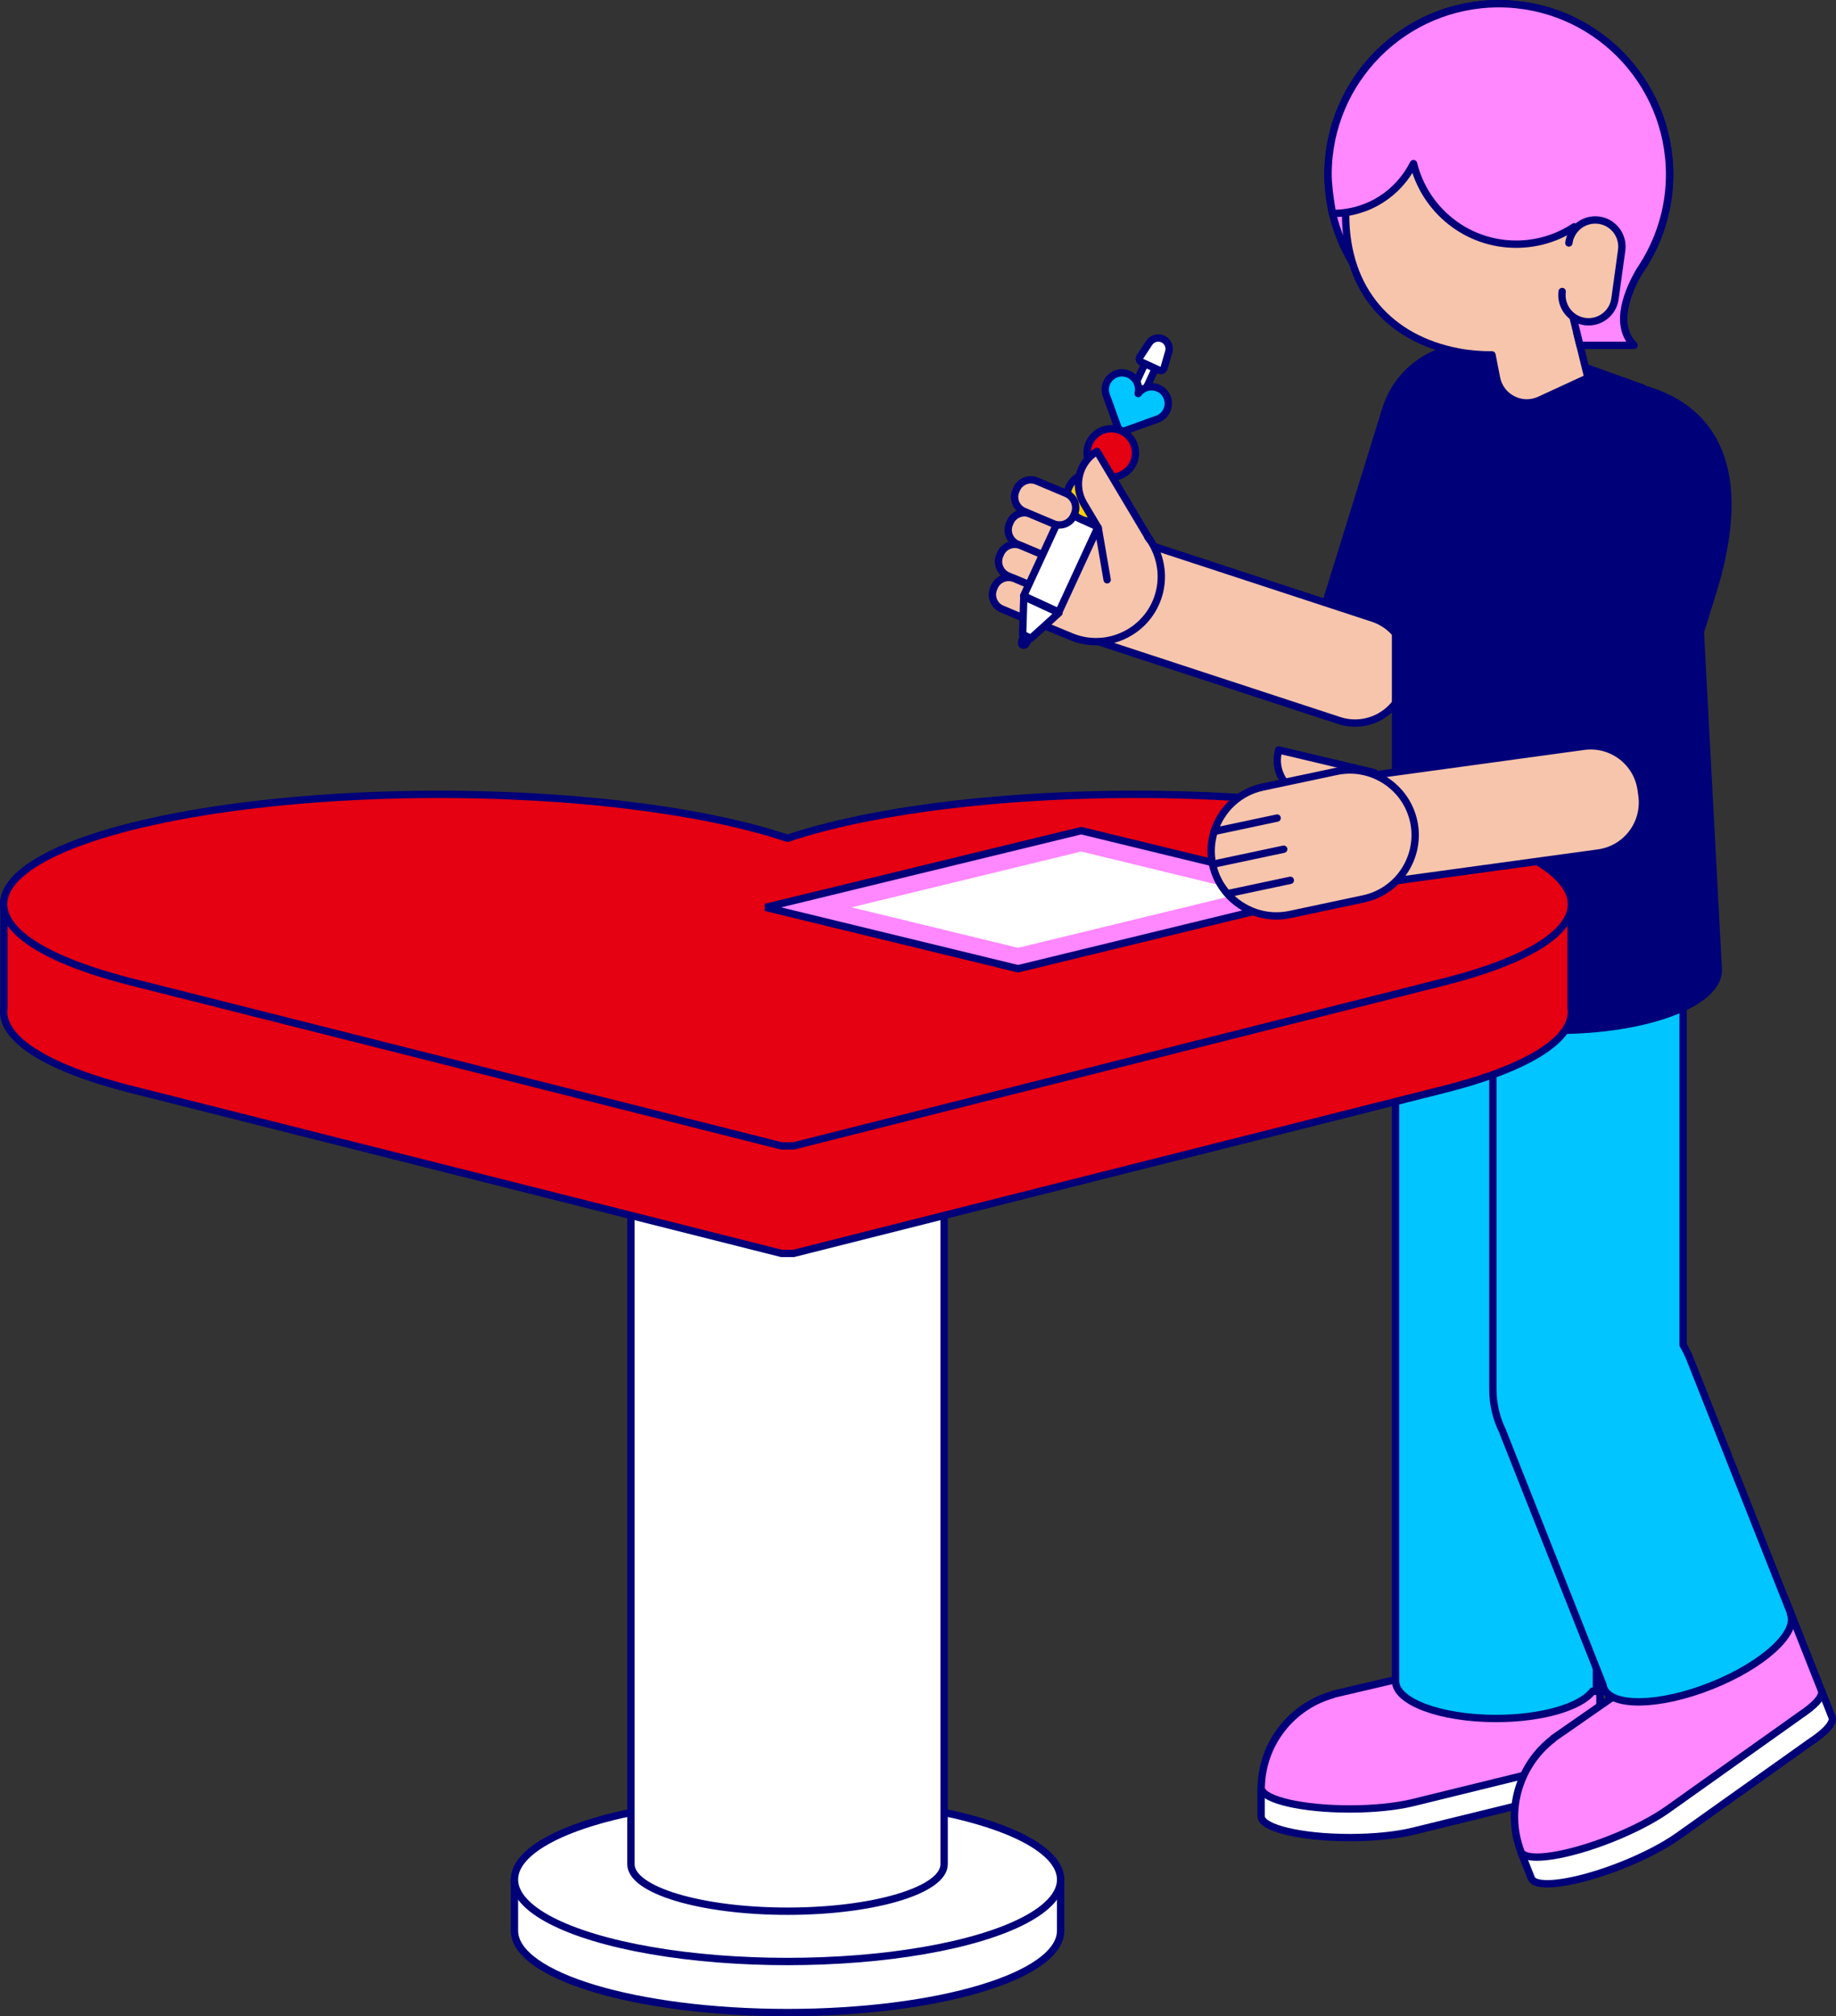 <?xml version="1.0" encoding="UTF-8"?><svg id="Layer_2" xmlns="http://www.w3.org/2000/svg" viewBox="0 0 499.58 548.42"><rect x="0" y="0" width="499.58" height="548.42" fill="#333333" stroke="none"/><defs><style>.cls-1,.cls-2,.cls-3,.cls-4,.cls-5,.cls-6,.cls-7,.cls-8,.cls-9{stroke:#000078;stroke-width:2px;}.cls-1,.cls-3,.cls-4,.cls-5,.cls-6,.cls-7,.cls-8,.cls-9{stroke-linecap:round;stroke-linejoin:round;}.cls-1,.cls-10{fill:#e50012;}.cls-2,.cls-3{fill:none;}.cls-4,.cls-11{fill:#fff;}.cls-12,.cls-9{fill:#000078;}.cls-13,.cls-5{fill:#f7c5ab;}.cls-14,.cls-7{fill:#00c5ff;}.cls-6{fill:#fccf00;}.cls-8,.cls-15{fill:#ff87ff;}</style></defs><g id="design"><path class="cls-11" d="M424.65,475.87v2.84c-3.71-.57-8.14-.91-12.9-.91-7.23,0-13.69.77-18.02,1.98l-40.13,9.4v-2.52h-10.44v7.36c0,3.2,10.8,5.8,24.12,5.8,6.61,0,12.59-.64,16.94-1.67h.07s.07-.03.1-.04l42.84-10.51c4.98-1.02,8.14-2.52,8.14-4.21v-7.79l-10.71.27Z"/><path class="cls-3" d="M424.65,475.87v2.84c-3.71-.57-8.14-.91-12.9-.91-7.23,0-13.69.77-18.02,1.98l-40.13,9.4v-2.52h-10.44v7.36c0,3.2,10.8,5.8,24.12,5.8,6.61,0,12.59-.64,16.94-1.67h.07s.07-.03.1-.04l42.84-10.51c4.98-1.02,8.14-2.52,8.14-4.21v-7.79l-10.71.27Z"/><path class="cls-15" d="M406.65,449.08h-24.73v7.26l-19.19,4.49-.09.1c-11.06,3.12-19.21,13.16-19.46,25.16,0,.04-.03.09-.03.14,0,.03.01.06.02.08,0,.11-.02.23-.02.34l.07-.07c.76,3.04,11.22,5.45,24.04,5.45,6.61,0,12.59-.64,16.94-1.67h.07s.07-.03.1-.04l42.84-10.51c4.98-1.02,8.14-2.52,8.14-4.21v-18.06l-28.71-8.45Z"/><path class="cls-3" d="M406.65,449.08h-24.73v7.26l-19.19,4.49-.09.1c-11.06,3.12-19.21,13.16-19.46,25.16,0,.04-.03.09-.03.14,0,.03.01.06.02.08,0,.11-.02.23-.02.34l.07-.07c.76,3.04,11.22,5.45,24.04,5.45,6.61,0,12.59-.64,16.94-1.67h.07s.07-.03.1-.04l42.84-10.51c4.98-1.02,8.14-2.52,8.14-4.21v-18.06l-28.71-8.45Z"/><path class="cls-14" d="M379.73,268.36v188.86c0,5.63,12.24,10.2,27.33,10.2,12.52,0,23.04-3.14,26.28-7.43l1.05.06v-208.1l-54.66,16.42Z"/><path class="cls-3" d="M379.73,268.36v188.86c0,5.63,12.24,10.2,27.33,10.2,12.52,0,23.04-3.14,26.28-7.43l1.05.06v-208.1l-54.66,16.42Z"/><path class="cls-11" d="M498.48,467.03l-2.87-7.25-9.85,4.2,1.05,2.65c-3.66.83-7.9,2.15-12.33,3.9-6.72,2.66-12.43,5.75-16.02,8.47l-33.86,23.52-.93-2.35-9.71,3.85,2.71,6.85c1.18,2.98,12.17,1.41,24.56-3.49,6.14-2.43,11.47-5.23,15.14-7.8h0l.05-.03s.06-.04.1-.07l33.79-24.01h0l2.15-1.53c4.26-2.79,6.65-5.35,6.03-6.92Z"/><path class="cls-3" d="M498.48,467.03l-2.87-7.25-9.85,4.2,1.05,2.65c-3.66.83-7.9,2.15-12.33,3.9-6.72,2.66-12.43,5.75-16.02,8.47l-33.86,23.52-.93-2.35-9.71,3.85,2.71,6.85c1.18,2.98,12.17,1.41,24.56-3.49,6.14-2.43,11.47-5.23,15.14-7.8h0l.05-.03s.06-.04.1-.07l33.79-24.01h0l2.15-1.53c4.26-2.79,6.65-5.35,6.03-6.92Z"/><path class="cls-15" d="M489.58,466.7c4.26-2.79,6.65-5.35,6.03-6.91l-9.85-24.88-26.6,10.8-23,9.11,2.68,6.76-16.18,11.24-.05.12c-9.14,6.97-13.01,19.31-8.82,30.55.01.04,0,.1.02.14.01.03.04.04.05.07.04.11.07.22.11.33l.04-.1c1.83,2.54,12.43.93,24.36-3.79,6.14-2.43,11.47-5.23,15.14-7.8h0l.05-.03s.06-.04.1-.07l35.94-25.54Z"/><path class="cls-3" d="M489.58,466.7c4.26-2.79,6.65-5.35,6.03-6.91l-9.85-24.88-26.6,10.8-23,9.11,2.68,6.76-16.18,11.24-.05.12c-9.14,6.97-13.01,19.31-8.82,30.55.01.04,0,.1.02.14.01.03.04.04.05.07.04.11.07.22.11.33l.04-.1c1.83,2.54,12.43.93,24.36-3.79,6.14-2.43,11.47-5.23,15.14-7.8h0l.05-.03s.06-.04.1-.07l35.94-25.54Z"/><path class="cls-14" d="M487.21,439h0c0-.19-.03-.39-.1-.57l-27.3-68.92c-.52-1.31-1.15-2.53-1.84-3.71v-107.06h-51.76v119.1c0,4.14.97,8.02,2.66,11.45.04.11.07.23.12.35l27.19,68.65c.04.29.1.57.21.85,2.08,5.24,15.13,4.98,29.16-.58,14.04-5.56,23.73-14.31,21.66-19.55Z"/><path class="cls-3" d="M487.21,439h0c0-.19-.03-.39-.1-.57l-27.3-68.92c-.52-1.31-1.15-2.53-1.84-3.71v-107.06h-51.76v119.1c0,4.14.97,8.02,2.66,11.45.04.11.07.23.12.35l27.19,68.65c.04.29.1.57.21.85,2.08,5.24,15.13,4.98,29.16-.58,14.04-5.56,23.73-14.31,21.66-19.55Z"/><path class="cls-12" d="M459.72,116.91l-12.73-11.37-31.33-11.26c-4.06-.37-7.72-.21-11.01.4-11.92-2.23-23.89,4.77-27.57,16.64l-17.72,57.18,23.29,9.54v80.01c-1.84,1.81-2.9,3.76-2.9,5.82,0,9.05,19.65,16.38,43.9,16.38s43.91-7.33,43.91-16.38h0l-7.83-146.95Z"/><path class="cls-3" d="M459.72,116.91l-12.73-11.37-31.33-11.26c-4.06-.37-7.72-.21-11.01.4-11.92-2.23-23.89,4.77-27.57,16.64l-17.72,57.18,23.29,9.54v80.01c-1.84,1.81-2.9,3.76-2.9,5.82,0,9.05,19.65,16.38,43.9,16.38s43.91-7.33,43.91-16.38h0l-7.83-146.95Z"/><circle class="cls-8" cx="407.83" cy="47.47" r="46.47"/><path class="cls-13" d="M451.3,53.55c.47-24.69-13.89-44.85-38.47-44.85s-46.68,25.46-46.68,49.76c0,20.56,12.09,33.71,30.54,37.25,3.12.6,6.22.84,9.28.82l1.23,6.28c1.05,5.34,6.82,8.28,11.75,6.01l13.13-6.06-3.05-12.4c12.88-7.35,21.95-20.64,22.26-36.81Z"/><path class="cls-3" d="M451.3,53.55c.47-24.69-13.89-44.85-38.47-44.85s-46.68,25.46-46.68,49.76c0,20.56,12.09,33.71,30.54,37.25,3.12.6,6.22.84,9.28.82l1.23,6.28c1.05,5.34,6.82,8.28,11.75,6.01l13.13-6.06-3.05-12.4c12.88-7.35,21.95-20.64,22.26-36.81Z"/><path class="cls-15" d="M447.76,71.11c.29-.43.47-.67.47-.67l-.14.11c3.91-6.81,6.21-14.66,6.21-23.07,0-25.66-20.8-46.47-46.47-46.47s-46.47,20.8-46.47,46.47c0,2.3.46,6.54,1.21,10.58,9.79,0,17.95-5.49,22.05-13.57,3.09,12.59,14.41,21.93,27.95,21.93,5.84,0,11.27-1.75,15.81-4.74l6.3,18.59-6.9,5,2.13,8.67h14.73c-5.74-5.65-1.44-15.23,1.48-20.23.58-.84,1.11-1.72,1.63-2.59Z"/><path class="cls-3" d="M447.76,71.11c.29-.43.47-.67.47-.67l-.14.11c3.91-6.81,6.21-14.66,6.21-23.07,0-25.66-20.8-46.47-46.47-46.47s-46.47,20.8-46.47,46.47c0,2.3.46,6.54,1.21,10.58,9.79,0,17.95-5.49,22.05-13.57,3.09,12.59,14.41,21.93,27.95,21.93,5.84,0,11.27-1.75,15.81-4.74l6.3,18.59-6.9,5,2.13,8.67h14.73c-5.74-5.65-1.44-15.23,1.48-20.23.58-.84,1.11-1.72,1.63-2.59Z"/><path class="cls-5" d="M425.07,79.29c-.27,1.98.29,3.89,1.41,5.37s2.81,2.53,4.79,2.8h0c1.98.27,3.89-.29,5.37-1.41,1.48-1.12,2.53-2.81,2.8-4.79l.91-6.6.91-6.6c.27-1.98-.29-3.89-1.41-5.37-1.12-1.48-2.81-2.53-4.79-2.8h0c-1.98-.27-3.89.29-5.37,1.41-1.48,1.12-2.53,2.81-2.8,4.79"/><path class="cls-13" d="M373.51,168.14l-66.99-21.95-9.12,27.84,66.99,21.95c7.29,2.39,15.13-1.58,17.52-8.87l.48-1.46c2.38-7.28-1.59-15.13-8.87-17.51Z"/><path class="cls-3" d="M373.51,168.14l-66.99-21.95-9.12,27.84,66.99,21.95c7.29,2.39,15.13-1.58,17.52-8.87l.48-1.46c2.38-7.28-1.59-15.13-8.87-17.51Z"/><path class="cls-5" d="M272.55,165.36l18.96,7.83c9.01,3.72,19.43-.61,23.15-9.62h0c3.72-9.01-.6-19.43-9.62-23.15l-18.96-7.83-13.53,32.76Z"/><path class="cls-5" d="M276.93,148.05l7.97,3.36c2.16.91,4.64-.1,5.55-2.26l.18-.43c.91-2.16-.1-4.64-2.26-5.55l-7.97-3.36c-2.16-.91-4.64.1-5.55,2.26l-.18.43c-.91,2.16.1,4.64,2.26,5.55Z"/><path class="cls-5" d="M274.3,156.64l7.97,3.36c2.16.91,4.64-.1,5.55-2.26l.18-.43c.91-2.16-.1-4.64-2.26-5.55l-7.97-3.36c-2.16-.91-4.64.1-5.55,2.26l-.18.43c-.91,2.15.1,4.64,2.26,5.55Z"/><path class="cls-5" d="M272.63,165.64l7.97,3.36c2.16.91,4.64-.1,5.55-2.26l.18-.43c.91-2.16-.1-4.64-2.26-5.55l-7.97-3.36c-2.16-.91-4.64.1-5.55,2.26l-.18.43c-.91,2.15.1,4.64,2.26,5.55Z"/><rect class="cls-4" x="289.91" y="112.6" width="32.54" height="3.14" transform="translate(74.21 344.32) rotate(-65.22)"/><path class="cls-7" d="M314.89,114.01l-.07.02-8.57,3.09c-.86.31-1.8-.14-2.11-.99l-3.12-8.64h0c-.91-2.52.55-5.31,3.23-5.96,2.06-.5,4.23.55,5.14,2.47.47,1,.55,2.07.31,3.05.6-.81,1.47-1.44,2.54-1.71,2.05-.53,4.24.48,5.18,2.38,1.22,2.47,0,5.38-2.52,6.29Z"/><path class="cls-4" d="M316.4,92.21h0c-1.33-.61-2.91-.16-3.71,1.06l-2.52,3.82c-.32.48-.13,1.14.39,1.38l4.87,2.24c.53.24,1.14-.04,1.31-.6l1.27-4.4c.41-1.4-.27-2.89-1.6-3.51Z"/><rect class="cls-4" x="275.91" y="147.42" width="25.47" height="10.54" transform="translate(29.04 350.78) rotate(-65.22)"/><circle class="cls-6" cx="296.87" cy="135.23" r="6.58"/><circle class="cls-1" cx="302.38" cy="123.2" r="6.58"/><polygon class="cls-4" points="278.26 172.61 280.49 173.63 288.15 166.69 278.58 162.27 278.26 172.61"/><path class="cls-4" d="M278.3,175.45h0c.25.12.56.05.73-.17l1.2-1.76-1.7-.79-.57,2.05c-.05.28.09.55.34.67Z"/><path class="cls-5" d="M278.67,139.09l7.97,3.36c2.16.91,4.64-.1,5.55-2.26l.18-.43c.91-2.16-.1-4.64-2.26-5.55l-7.97-3.36c-2.16-.91-4.64.1-5.55,2.26l-.18.43c-.91,2.15.1,4.64,2.26,5.55Z"/><path class="cls-5" d="M298.82,143.56l-3.92-6.58c-2.93-4.92-1.32-11.29,3.6-14.22h0l14.24,23.89"/><line class="cls-3" x1="301.26" y1="157.7" x2="298.82" y2="143.56"/><polyline class="cls-9" points="406.21 263.86 379.73 263.86 379.73 161"/><path class="cls-9" d="M434.39,141.81l-16.27,60.89,30.11,15.57,17.91-57.55c13.73-44.88-11.42-52.82-19.76-55.18"/><path class="cls-11" d="M272.35,511.23c-13.62-5.12-34.54-8.4-58.06-8.4s-44.45,3.29-58.06,8.4h-16.25v13.89c0,12.31,33.27,22.29,74.31,22.29s74.31-9.98,74.31-22.29v-13.89h-16.25Z"/><path class="cls-3" d="M272.35,511.23c-13.62-5.12-34.54-8.4-58.06-8.4s-44.45,3.29-58.06,8.4h-16.25v13.89c0,12.31,33.27,22.29,74.31,22.29s74.31-9.98,74.31-22.29v-13.89h-16.25Z"/><ellipse class="cls-4" cx="214.29" cy="511.23" rx="74.31" ry="22.29"/><path class="cls-11" d="M171.68,312.62v194.44c0,7.06,19.08,12.78,42.61,12.78s42.61-5.72,42.61-12.78v-194.44h-85.22Z"/><path class="cls-3" d="M171.68,312.62v194.44c0,7.06,19.08,12.78,42.61,12.78s42.61-5.72,42.61-12.78v-194.44h-85.22Z"/><path class="cls-10" d="M427.51,274.12v-29.24H1.07v29.24c-.38,2.73.72,5.45,3.27,8.11,2.55,2.65,6.54,5.2,11.84,7.58,5.3,2.38,11.87,4.56,19.53,6.5l176.9,44.6h3.37l176.9-44.6c7.65-1.93,14.22-4.11,19.53-6.5,5.3-2.38,9.28-4.93,11.84-7.58,2.55-2.65,3.65-5.38,3.27-8.11Z"/><path class="cls-3" d="M427.51,274.12v-29.24H1.07v29.24c-.38,2.73.72,5.45,3.27,8.11,2.55,2.65,6.54,5.2,11.84,7.58,5.3,2.38,11.87,4.56,19.53,6.5l176.9,44.6h3.37l176.9-44.6c7.65-1.93,14.22-4.11,19.53-6.5,5.3-2.38,9.28-4.93,11.84-7.58,2.55-2.65,3.65-5.38,3.27-8.11Z"/><path class="cls-1" d="M214.29,228.01h0c-6.5-2.18-14.15-4.13-22.74-5.79-8.59-1.66-18.05-3.01-28.1-4.03-10.05-1.01-20.61-1.67-31.37-1.96-10.76-.29-21.63-.21-32.31.25-10.67.45-21.05,1.27-30.84,2.44-9.79,1.16-18.9,2.66-27.08,4.45-8.18,1.79-15.35,3.85-21.3,6.13-5.96,2.28-10.65,4.75-13.94,7.35-3.29,2.6-5.16,5.3-5.54,8.03-.39,2.73.72,5.45,3.27,8.11,2.55,2.65,6.54,5.2,11.84,7.58,5.3,2.38,11.87,4.56,19.53,6.5l176.9,44.6h3.37l176.9-44.6c7.65-1.93,14.22-4.11,19.53-6.5,5.3-2.38,9.28-4.93,11.84-7.58,2.55-2.65,3.65-5.38,3.27-8.11-.39-2.73-2.25-5.43-5.54-8.03-3.29-2.6-7.98-5.07-13.94-7.35-5.96-2.28-13.12-4.34-21.3-6.13-8.18-1.79-17.29-3.29-27.08-4.45s-20.17-1.98-30.84-2.44c-10.67-.45-21.54-.54-32.31-.25-10.76.29-21.32.95-31.37,1.96-10.05,1.01-19.51,2.37-28.1,4.03-8.6,1.66-16.25,3.61-22.74,5.79Z"/><polygon class="cls-11" points="294.19 225.93 208.33 246.8 277.02 263.49 362.88 242.62 294.19 225.93"/><path class="cls-15" d="M294.19,231.61l45.31,11.01-62.48,15.18-45.31-11.01,62.48-15.18M294.19,225.93l-85.86,20.87,68.69,16.69,85.86-20.86-68.68-16.7h0Z"/><polygon class="cls-2" points="294.19 225.93 208.33 246.8 277.02 263.49 362.88 242.62 294.19 225.93"/><path class="cls-13" d="M446.79,216.38l-.21-1.52c-1.04-7.6-8.04-12.91-15.64-11.87l-56.09,7.68c-7.6,1.04-12.91,8.04-11.87,15.64l.21,1.52c1.04,7.6,8.04,12.91,15.64,11.87l56.09-7.68c7.6-1.04,12.91-8.04,11.87-15.64Z"/><path class="cls-3" d="M446.79,216.38l-.21-1.52c-1.04-7.6-8.04-12.91-15.64-11.87l-56.09,7.68c-7.6,1.04-12.91,8.04-11.87,15.64l.21,1.52c1.04,7.6,8.04,12.91,15.64,11.87l56.09-7.68c7.6-1.04,12.91-8.04,11.87-15.64Z"/><path class="cls-5" d="M347.8,204.51l.13-.53,26.06,6.19-2.4,10.09-16.49-3.92c-5.28-1.25-8.55-6.55-7.29-11.83Z"/><path class="cls-5" d="M384.68,223.47h0c-2.02-9.53-11.48-15.68-21.01-13.66l-20.07,4.26c-6.47,1.37-11.36,6.16-13.22,12.08l17.13-3.64-17.13,3.64c-.88,2.81-1.09,5.87-.44,8.94h0c.65,3.07,2.08,5.79,4.03,7.99l17.13-3.64-17.13,3.64c4.1,4.65,10.52,7.04,16.99,5.67l20.07-4.26c9.53-2.02,15.68-11.48,13.66-21.02ZM349.3,230.98l-19.19,4.07,19.19-4.07Z"/></g></svg>